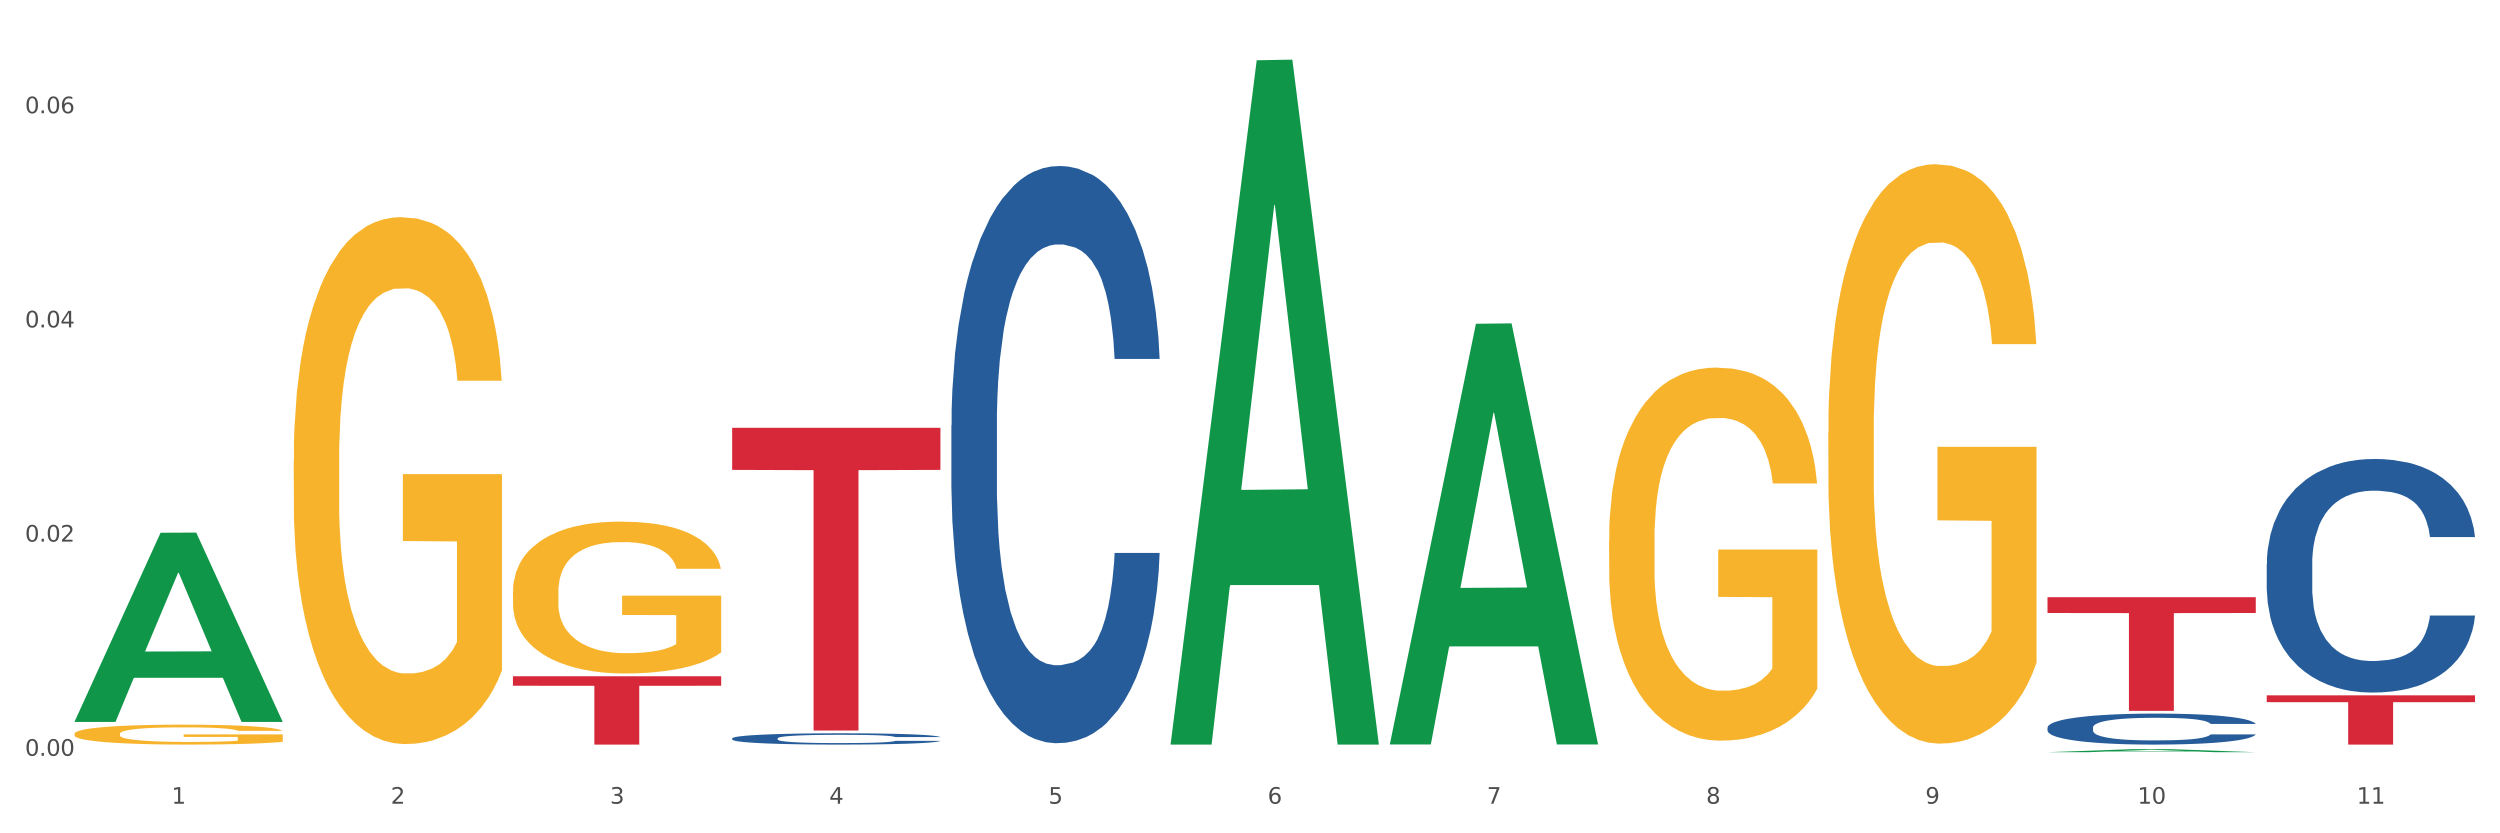 <?xml version="1.0" encoding="utf-8" standalone="no"?>
<!DOCTYPE svg PUBLIC "-//W3C//DTD SVG 1.1//EN"
  "http://www.w3.org/Graphics/SVG/1.1/DTD/svg11.dtd">
<svg xmlns:xlink="http://www.w3.org/1999/xlink" width="1080pt" height="360pt" viewBox="0 0 1080 360" xmlns="http://www.w3.org/2000/svg" version="1.1">
 <rect x="0" y="0" width="1080" height="360" fill="#333333" stroke="none"/>
 <defs>
  <style type="text/css">*{stroke-linejoin: round; stroke-linecap: butt}</style>
 </defs>
 <g id="figure_1">
  <g id="patch_1">
   <path d="M 0 360 
L 1080 360 
L 1080 0 
L 0 0 
z
" style="fill: #ffffff; stroke: #ffffff; stroke-linejoin: miter"/>
  </g>
  <g id="axes_1">
   <g id="matplotlib.axis_1">
    <g id="xtick_1">
     <g id="text_1">
      <!-- 1 -->
      <g style="fill: #4d4d4d" transform="translate(74.106 347.204) scale(0.096 -0.096)">
       <defs>
        <path id="DejaVuSans-31" d="M 794 531 
L 1825 531 
L 1825 4091 
L 703 3866 
L 703 4441 
L 1819 4666 
L 2450 4666 
L 2450 531 
L 3481 531 
L 3481 0 
L 794 0 
L 794 531 
z
" transform="scale(0.016)"/>
       </defs>
       <use xlink:href="#DejaVuSans-31"/>
      </g>
     </g>
    </g>
    <g id="xtick_2">
     <g id="text_2">
      <!-- 2 -->
      <g style="fill: #4d4d4d" transform="translate(168.812 347.204) scale(0.096 -0.096)">
       <defs>
        <path id="DejaVuSans-32" d="M 1228 531 
L 3431 531 
L 3431 0 
L 469 0 
L 469 531 
Q 828 903 1448 1529 
Q 2069 2156 2228 2338 
Q 2531 2678 2651 2914 
Q 2772 3150 2772 3378 
Q 2772 3750 2511 3984 
Q 2250 4219 1831 4219 
Q 1534 4219 1204 4116 
Q 875 4013 500 3803 
L 500 4441 
Q 881 4594 1212 4672 
Q 1544 4750 1819 4750 
Q 2544 4750 2975 4387 
Q 3406 4025 3406 3419 
Q 3406 3131 3298 2873 
Q 3191 2616 2906 2266 
Q 2828 2175 2409 1742 
Q 1991 1309 1228 531 
z
" transform="scale(0.016)"/>
       </defs>
       <use xlink:href="#DejaVuSans-32"/>
      </g>
     </g>
    </g>
    <g id="xtick_3">
     <g id="text_3">
      <!-- 3 -->
      <g style="fill: #4d4d4d" transform="translate(263.517 347.204) scale(0.096 -0.096)">
       <defs>
        <path id="DejaVuSans-33" d="M 2597 2516 
Q 3050 2419 3304 2112 
Q 3559 1806 3559 1356 
Q 3559 666 3084 287 
Q 2609 -91 1734 -91 
Q 1441 -91 1130 -33 
Q 819 25 488 141 
L 488 750 
Q 750 597 1062 519 
Q 1375 441 1716 441 
Q 2309 441 2620 675 
Q 2931 909 2931 1356 
Q 2931 1769 2642 2001 
Q 2353 2234 1838 2234 
L 1294 2234 
L 1294 2753 
L 1863 2753 
Q 2328 2753 2575 2939 
Q 2822 3125 2822 3475 
Q 2822 3834 2567 4026 
Q 2313 4219 1838 4219 
Q 1578 4219 1281 4162 
Q 984 4106 628 3988 
L 628 4550 
Q 988 4650 1302 4700 
Q 1616 4750 1894 4750 
Q 2613 4750 3031 4423 
Q 3450 4097 3450 3541 
Q 3450 3153 3228 2886 
Q 3006 2619 2597 2516 
z
" transform="scale(0.016)"/>
       </defs>
       <use xlink:href="#DejaVuSans-33"/>
      </g>
     </g>
    </g>
    <g id="xtick_4">
     <g id="text_4">
      <!-- 4 -->
      <g style="fill: #4d4d4d" transform="translate(358.223 347.204) scale(0.096 -0.096)">
       <defs>
        <path id="DejaVuSans-34" d="M 2419 4116 
L 825 1625 
L 2419 1625 
L 2419 4116 
z
M 2253 4666 
L 3047 4666 
L 3047 1625 
L 3713 1625 
L 3713 1100 
L 3047 1100 
L 3047 0 
L 2419 0 
L 2419 1100 
L 313 1100 
L 313 1709 
L 2253 4666 
z
" transform="scale(0.016)"/>
       </defs>
       <use xlink:href="#DejaVuSans-34"/>
      </g>
     </g>
    </g>
    <g id="xtick_5">
     <g id="text_5">
      <!-- 5 -->
      <g style="fill: #4d4d4d" transform="translate(452.928 347.204) scale(0.096 -0.096)">
       <defs>
        <path id="DejaVuSans-35" d="M 691 4666 
L 3169 4666 
L 3169 4134 
L 1269 4134 
L 1269 2991 
Q 1406 3038 1543 3061 
Q 1681 3084 1819 3084 
Q 2600 3084 3056 2656 
Q 3513 2228 3513 1497 
Q 3513 744 3044 326 
Q 2575 -91 1722 -91 
Q 1428 -91 1123 -41 
Q 819 9 494 109 
L 494 744 
Q 775 591 1075 516 
Q 1375 441 1709 441 
Q 2250 441 2565 725 
Q 2881 1009 2881 1497 
Q 2881 1984 2565 2268 
Q 2250 2553 1709 2553 
Q 1456 2553 1204 2497 
Q 953 2441 691 2322 
L 691 4666 
z
" transform="scale(0.016)"/>
       </defs>
       <use xlink:href="#DejaVuSans-35"/>
      </g>
     </g>
    </g>
    <g id="xtick_6">
     <g id="text_6">
      <!-- 6 -->
      <g style="fill: #4d4d4d" transform="translate(547.634 347.204) scale(0.096 -0.096)">
       <defs>
        <path id="DejaVuSans-36" d="M 2113 2584 
Q 1688 2584 1439 2293 
Q 1191 2003 1191 1497 
Q 1191 994 1439 701 
Q 1688 409 2113 409 
Q 2538 409 2786 701 
Q 3034 994 3034 1497 
Q 3034 2003 2786 2293 
Q 2538 2584 2113 2584 
z
M 3366 4563 
L 3366 3988 
Q 3128 4100 2886 4159 
Q 2644 4219 2406 4219 
Q 1781 4219 1451 3797 
Q 1122 3375 1075 2522 
Q 1259 2794 1537 2939 
Q 1816 3084 2150 3084 
Q 2853 3084 3261 2657 
Q 3669 2231 3669 1497 
Q 3669 778 3244 343 
Q 2819 -91 2113 -91 
Q 1303 -91 875 529 
Q 447 1150 447 2328 
Q 447 3434 972 4092 
Q 1497 4750 2381 4750 
Q 2619 4750 2861 4703 
Q 3103 4656 3366 4563 
z
" transform="scale(0.016)"/>
       </defs>
       <use xlink:href="#DejaVuSans-36"/>
      </g>
     </g>
    </g>
    <g id="xtick_7">
     <g id="text_7">
      <!-- 7 -->
      <g style="fill: #4d4d4d" transform="translate(642.339 347.204) scale(0.096 -0.096)">
       <defs>
        <path id="DejaVuSans-37" d="M 525 4666 
L 3525 4666 
L 3525 4397 
L 1831 0 
L 1172 0 
L 2766 4134 
L 525 4134 
L 525 4666 
z
" transform="scale(0.016)"/>
       </defs>
       <use xlink:href="#DejaVuSans-37"/>
      </g>
     </g>
    </g>
    <g id="xtick_8">
     <g id="text_8">
      <!-- 8 -->
      <g style="fill: #4d4d4d" transform="translate(737.044 347.204) scale(0.096 -0.096)">
       <defs>
        <path id="DejaVuSans-38" d="M 2034 2216 
Q 1584 2216 1326 1975 
Q 1069 1734 1069 1313 
Q 1069 891 1326 650 
Q 1584 409 2034 409 
Q 2484 409 2743 651 
Q 3003 894 3003 1313 
Q 3003 1734 2745 1975 
Q 2488 2216 2034 2216 
z
M 1403 2484 
Q 997 2584 770 2862 
Q 544 3141 544 3541 
Q 544 4100 942 4425 
Q 1341 4750 2034 4750 
Q 2731 4750 3128 4425 
Q 3525 4100 3525 3541 
Q 3525 3141 3298 2862 
Q 3072 2584 2669 2484 
Q 3125 2378 3379 2068 
Q 3634 1759 3634 1313 
Q 3634 634 3220 271 
Q 2806 -91 2034 -91 
Q 1263 -91 848 271 
Q 434 634 434 1313 
Q 434 1759 690 2068 
Q 947 2378 1403 2484 
z
M 1172 3481 
Q 1172 3119 1398 2916 
Q 1625 2713 2034 2713 
Q 2441 2713 2670 2916 
Q 2900 3119 2900 3481 
Q 2900 3844 2670 4047 
Q 2441 4250 2034 4250 
Q 1625 4250 1398 4047 
Q 1172 3844 1172 3481 
z
" transform="scale(0.016)"/>
       </defs>
       <use xlink:href="#DejaVuSans-38"/>
      </g>
     </g>
    </g>
    <g id="xtick_9">
     <g id="text_9">
      <!-- 9 -->
      <g style="fill: #4d4d4d" transform="translate(831.75 347.204) scale(0.096 -0.096)">
       <defs>
        <path id="DejaVuSans-39" d="M 703 97 
L 703 672 
Q 941 559 1184 500 
Q 1428 441 1663 441 
Q 2288 441 2617 861 
Q 2947 1281 2994 2138 
Q 2813 1869 2534 1725 
Q 2256 1581 1919 1581 
Q 1219 1581 811 2004 
Q 403 2428 403 3163 
Q 403 3881 828 4315 
Q 1253 4750 1959 4750 
Q 2769 4750 3195 4129 
Q 3622 3509 3622 2328 
Q 3622 1225 3098 567 
Q 2575 -91 1691 -91 
Q 1453 -91 1209 -44 
Q 966 3 703 97 
z
M 1959 2075 
Q 2384 2075 2632 2365 
Q 2881 2656 2881 3163 
Q 2881 3666 2632 3958 
Q 2384 4250 1959 4250 
Q 1534 4250 1286 3958 
Q 1038 3666 1038 3163 
Q 1038 2656 1286 2365 
Q 1534 2075 1959 2075 
z
" transform="scale(0.016)"/>
       </defs>
       <use xlink:href="#DejaVuSans-39"/>
      </g>
     </g>
    </g>
    <g id="xtick_10">
     <g id="text_10">
      <!-- 10 -->
      <g style="fill: #4d4d4d" transform="translate(923.401 347.204) scale(0.096 -0.096)">
       <defs>
        <path id="DejaVuSans-30" d="M 2034 4250 
Q 1547 4250 1301 3770 
Q 1056 3291 1056 2328 
Q 1056 1369 1301 889 
Q 1547 409 2034 409 
Q 2525 409 2770 889 
Q 3016 1369 3016 2328 
Q 3016 3291 2770 3770 
Q 2525 4250 2034 4250 
z
M 2034 4750 
Q 2819 4750 3233 4129 
Q 3647 3509 3647 2328 
Q 3647 1150 3233 529 
Q 2819 -91 2034 -91 
Q 1250 -91 836 529 
Q 422 1150 422 2328 
Q 422 3509 836 4129 
Q 1250 4750 2034 4750 
z
" transform="scale(0.016)"/>
       </defs>
       <use xlink:href="#DejaVuSans-31"/>
       <use xlink:href="#DejaVuSans-30" transform="translate(63.623 0)"/>
      </g>
     </g>
    </g>
    <g id="xtick_11">
     <g id="text_11">
      <!-- 11 -->
      <g style="fill: #4d4d4d" transform="translate(1018.107 347.204) scale(0.096 -0.096)">
       <use xlink:href="#DejaVuSans-31"/>
       <use xlink:href="#DejaVuSans-31" transform="translate(63.623 0)"/>
      </g>
     </g>
    </g>
    <g id="xtick_12"/>
    <g id="xtick_13"/>
    <g id="xtick_14"/>
    <g id="xtick_15"/>
    <g id="xtick_16"/>
    <g id="xtick_17"/>
    <g id="xtick_18"/>
    <g id="xtick_19"/>
    <g id="xtick_20"/>
    <g id="xtick_21"/>
   </g>
   <g id="matplotlib.axis_2">
    <g id="ytick_1">
     <g id="text_12">
      <!-- 0.00 -->
      <g style="fill: #4d4d4d" transform="translate(10.8 326.497) scale(0.096 -0.096)">
       <defs>
        <path id="DejaVuSans-2e" d="M 684 794 
L 1344 794 
L 1344 0 
L 684 0 
L 684 794 
z
" transform="scale(0.016)"/>
       </defs>
       <use xlink:href="#DejaVuSans-30"/>
       <use xlink:href="#DejaVuSans-2e" transform="translate(63.623 0)"/>
       <use xlink:href="#DejaVuSans-30" transform="translate(95.41 0)"/>
       <use xlink:href="#DejaVuSans-30" transform="translate(159.033 0)"/>
      </g>
     </g>
    </g>
    <g id="ytick_2">
     <g id="text_13">
      <!-- 0.02 -->
      <g style="fill: #4d4d4d" transform="translate(10.8 233.973) scale(0.096 -0.096)">
       <use xlink:href="#DejaVuSans-30"/>
       <use xlink:href="#DejaVuSans-2e" transform="translate(63.623 0)"/>
       <use xlink:href="#DejaVuSans-30" transform="translate(95.41 0)"/>
       <use xlink:href="#DejaVuSans-32" transform="translate(159.033 0)"/>
      </g>
     </g>
    </g>
    <g id="ytick_3">
     <g id="text_14">
      <!-- 0.04 -->
      <g style="fill: #4d4d4d" transform="translate(10.8 141.449) scale(0.096 -0.096)">
       <use xlink:href="#DejaVuSans-30"/>
       <use xlink:href="#DejaVuSans-2e" transform="translate(63.623 0)"/>
       <use xlink:href="#DejaVuSans-30" transform="translate(95.41 0)"/>
       <use xlink:href="#DejaVuSans-34" transform="translate(159.033 0)"/>
      </g>
     </g>
    </g>
    <g id="ytick_4">
     <g id="text_15">
      <!-- 0.06 -->
      <g style="fill: #4d4d4d" transform="translate(10.8 48.925) scale(0.096 -0.096)">
       <use xlink:href="#DejaVuSans-30"/>
       <use xlink:href="#DejaVuSans-2e" transform="translate(63.623 0)"/>
       <use xlink:href="#DejaVuSans-30" transform="translate(95.41 0)"/>
       <use xlink:href="#DejaVuSans-36" transform="translate(159.033 0)"/>
      </g>
     </g>
    </g>
    <g id="ytick_5"/>
    <g id="ytick_6"/>
    <g id="ytick_7"/>
   </g>
   <g id="PolyCollection_1">
    <path d="M 32.175 311.72 
L 32.268 311.643 
L 69.369 230.145 
L 84.766 230.068 
L 122.145 311.873 
L 104.337 311.873 
L 96.267 292.824 
L 57.96 292.824 
L 57.682 293.131 
L 49.891 311.873 
L 32.175 311.873 
L 32.175 311.72 
L 62.783 281.456 
L 91.444 281.379 
L 77.253 247.505 
L 77.067 247.351 
L 76.882 247.582 
L 62.691 281.379 
L 62.783 281.456 
L 32.175 311.72 
z
" clip-path="url(#p431c944dde)" style="fill: #109648"/>
    <path d="M 221.586 255.66 
L 221.692 255.6 
L 221.692 253.443 
L 221.905 251.585 
L 222.967 247.091 
L 224.56 243.376 
L 225.729 241.399 
L 226.897 239.781 
L 228.278 238.163 
L 229.978 236.485 
L 233.058 234.028 
L 234.97 232.77 
L 237.307 231.452 
L 241.556 229.534 
L 244.636 228.456 
L 247.823 227.557 
L 253.028 226.479 
L 256.427 225.999 
L 260.038 225.64 
L 264.394 225.4 
L 267.686 225.34 
L 274.91 225.52 
L 281.07 226.059 
L 284.045 226.479 
L 287.869 227.198 
L 289.887 227.677 
L 293.18 228.636 
L 296.579 229.894 
L 298.916 230.973 
L 302.421 233.01 
L 305.077 235.047 
L 307.52 237.564 
L 308.794 239.301 
L 309.75 240.919 
L 310.6 242.777 
L 311.45 245.713 
L 292.33 245.713 
L 291.586 243.616 
L 290.418 241.638 
L 288.718 239.721 
L 287.231 238.522 
L 284.682 237.024 
L 282.345 236.066 
L 279.902 235.347 
L 276.928 234.747 
L 274.591 234.448 
L 271.298 234.208 
L 264.818 234.268 
L 260.463 234.747 
L 257.489 235.347 
L 255.577 235.886 
L 253.878 236.485 
L 251.966 237.324 
L 249.735 238.582 
L 248.142 239.721 
L 246.548 241.159 
L 245.274 242.597 
L 244.105 244.275 
L 243.149 246.072 
L 242.406 247.93 
L 241.768 250.207 
L 241.237 253.982 
L 241.237 262.191 
L 241.45 264.048 
L 241.981 266.505 
L 242.618 268.363 
L 243.68 270.58 
L 244.636 272.078 
L 246.442 274.235 
L 248.46 276.032 
L 250.054 277.171 
L 251.647 278.13 
L 254.409 279.448 
L 257.489 280.527 
L 260.145 281.186 
L 263.756 281.785 
L 266.199 282.025 
L 268.324 282.144 
L 273.529 282.144 
L 277.246 281.965 
L 281.389 281.545 
L 284.576 281.006 
L 287.231 280.347 
L 290.206 279.268 
L 292.118 278.25 
L 292.118 265.726 
L 268.749 265.666 
L 268.749 257.337 
L 311.556 257.337 
L 311.556 281.785 
L 309.75 283.043 
L 307.732 284.182 
L 305.608 285.2 
L 302.421 286.459 
L 298.597 287.657 
L 295.198 288.496 
L 291.586 289.215 
L 287.338 289.874 
L 281.814 290.473 
L 278.415 290.713 
L 274.166 290.893 
L 269.174 290.953 
L 264.818 290.833 
L 260.57 290.533 
L 256.108 289.994 
L 251.753 289.215 
L 248.46 288.436 
L 245.167 287.477 
L 241.662 286.219 
L 238.9 285.021 
L 236.776 283.942 
L 234.439 282.564 
L 231.89 280.766 
L 229.978 279.148 
L 228.278 277.471 
L 226.472 275.313 
L 225.198 273.456 
L 223.923 271.119 
L 223.179 269.381 
L 222.33 266.685 
L 221.692 262.91 
L 221.586 255.66 
z
" clip-path="url(#p431c944dde)" style="fill: #f7b32b"/>
    <path d="M 695.113 233.276 
L 695.22 233.129 
L 695.22 227.83 
L 695.432 223.267 
L 696.494 212.228 
L 698.088 203.102 
L 699.256 198.245 
L 700.424 194.271 
L 701.805 190.297 
L 703.505 186.175 
L 706.585 180.141 
L 708.497 177.05 
L 710.834 173.811 
L 715.083 169.101 
L 718.164 166.452 
L 721.35 164.244 
L 726.555 161.595 
L 729.954 160.417 
L 733.566 159.534 
L 737.921 158.945 
L 741.214 158.798 
L 748.437 159.24 
L 754.598 160.564 
L 757.572 161.595 
L 761.396 163.361 
L 763.414 164.539 
L 766.707 166.894 
L 770.106 169.985 
L 772.443 172.634 
L 775.948 177.638 
L 778.604 182.643 
L 781.047 188.825 
L 782.322 193.093 
L 783.278 197.067 
L 784.128 201.63 
L 784.977 208.843 
L 765.857 208.843 
L 765.114 203.691 
L 763.945 198.834 
L 762.246 194.124 
L 760.759 191.18 
L 758.209 187.5 
L 755.872 185.145 
L 753.429 183.379 
L 750.455 181.907 
L 748.118 181.171 
L 744.825 180.582 
L 738.346 180.729 
L 733.991 181.907 
L 731.016 183.379 
L 729.104 184.703 
L 727.405 186.175 
L 725.493 188.236 
L 723.262 191.327 
L 721.669 194.124 
L 720.076 197.656 
L 718.801 201.189 
L 717.632 205.31 
L 716.676 209.726 
L 715.933 214.289 
L 715.296 219.882 
L 714.764 229.155 
L 714.764 249.32 
L 714.977 253.882 
L 715.508 259.917 
L 716.145 264.48 
L 717.208 269.926 
L 718.164 273.606 
L 719.969 278.905 
L 721.988 283.32 
L 723.581 286.117 
L 725.174 288.472 
L 727.936 291.71 
L 731.016 294.359 
L 733.672 295.979 
L 737.284 297.45 
L 739.727 298.039 
L 741.851 298.334 
L 747.056 298.334 
L 750.774 297.892 
L 754.916 296.862 
L 758.103 295.537 
L 760.759 293.918 
L 763.733 291.269 
L 765.645 288.766 
L 765.645 258.004 
L 742.276 257.857 
L 742.276 237.397 
L 785.084 237.397 
L 785.084 297.45 
L 783.278 300.541 
L 781.26 303.338 
L 779.135 305.84 
L 775.948 308.931 
L 772.124 311.875 
L 768.725 313.936 
L 765.114 315.702 
L 760.865 317.321 
L 755.341 318.793 
L 751.942 319.382 
L 747.693 319.823 
L 742.701 319.97 
L 738.346 319.676 
L 734.097 318.94 
L 729.636 317.615 
L 725.28 315.702 
L 721.988 313.788 
L 718.695 311.433 
L 715.189 308.342 
L 712.428 305.399 
L 710.303 302.749 
L 707.966 299.364 
L 705.417 294.948 
L 703.505 290.974 
L 701.805 286.853 
L 700 281.554 
L 698.725 276.991 
L 697.45 271.251 
L 696.707 266.982 
L 695.857 260.359 
L 695.22 251.086 
L 695.113 233.276 
z
" clip-path="url(#p431c944dde)" style="fill: #f7b32b"/>
    <path d="M 789.819 186.606 
L 789.925 186.377 
L 789.925 178.148 
L 790.138 171.061 
L 791.2 153.916 
L 792.793 139.742 
L 793.962 132.198 
L 795.13 126.026 
L 796.511 119.853 
L 798.21 113.452 
L 801.291 104.08 
L 803.203 99.279 
L 805.54 94.25 
L 809.789 86.934 
L 812.869 82.819 
L 816.056 79.39 
L 821.261 75.275 
L 824.66 73.447 
L 828.271 72.075 
L 832.626 71.161 
L 835.919 70.932 
L 843.142 71.618 
L 849.303 73.675 
L 852.277 75.275 
L 856.101 78.019 
L 858.12 79.848 
L 861.413 83.505 
L 864.812 88.306 
L 867.149 92.421 
L 870.654 100.193 
L 873.309 107.966 
L 875.753 117.567 
L 877.027 124.197 
L 877.983 130.369 
L 878.833 137.456 
L 879.683 148.658 
L 860.563 148.658 
L 859.819 140.656 
L 858.651 133.113 
L 856.951 125.797 
L 855.464 121.225 
L 852.915 115.51 
L 850.578 111.852 
L 848.135 109.109 
L 845.161 106.823 
L 842.824 105.68 
L 839.531 104.766 
L 833.051 104.994 
L 828.696 106.823 
L 825.722 109.109 
L 823.81 111.166 
L 822.11 113.452 
L 820.198 116.653 
L 817.968 121.454 
L 816.374 125.797 
L 814.781 131.284 
L 813.506 136.77 
L 812.338 143.171 
L 811.382 150.029 
L 810.638 157.116 
L 810.001 165.803 
L 809.47 180.205 
L 809.47 211.524 
L 809.682 218.611 
L 810.213 227.983 
L 810.851 235.07 
L 811.913 243.529 
L 812.869 249.244 
L 814.675 257.474 
L 816.693 264.332 
L 818.286 268.675 
L 819.88 272.333 
L 822.641 277.362 
L 825.722 281.477 
L 828.377 283.992 
L 831.989 286.278 
L 834.432 287.192 
L 836.557 287.649 
L 841.761 287.649 
L 845.479 286.964 
L 849.622 285.363 
L 852.809 283.306 
L 855.464 280.791 
L 858.438 276.676 
L 860.35 272.79 
L 860.35 225.012 
L 836.981 224.783 
L 836.981 193.007 
L 879.789 193.007 
L 879.789 286.278 
L 877.983 291.078 
L 875.965 295.422 
L 873.841 299.308 
L 870.654 304.109 
L 866.83 308.681 
L 863.431 311.881 
L 859.819 314.625 
L 855.57 317.139 
L 850.047 319.425 
L 846.648 320.34 
L 842.399 321.026 
L 837.406 321.254 
L 833.051 320.797 
L 828.802 319.654 
L 824.341 317.597 
L 819.986 314.625 
L 816.693 311.653 
L 813.4 307.995 
L 809.895 303.194 
L 807.133 298.622 
L 805.009 294.507 
L 802.672 289.25 
L 800.122 282.391 
L 798.21 276.219 
L 796.511 269.818 
L 794.705 261.588 
L 793.43 254.502 
L 792.156 245.586 
L 791.412 238.957 
L 790.562 228.669 
L 789.925 214.267 
L 789.819 186.606 
z
" clip-path="url(#p431c944dde)" style="fill: #f7b32b"/>
    <path d="M 979.23 243.618 
L 979.336 243.526 
L 979.336 240.946 
L 979.655 237.444 
L 980.825 230.993 
L 982.314 226.109 
L 984.866 220.395 
L 986.249 217.999 
L 988.057 215.326 
L 991.779 210.995 
L 996.033 207.309 
L 999.01 205.281 
L 1001.244 203.991 
L 1006.242 201.687 
L 1009.114 200.673 
L 1012.091 199.844 
L 1014.644 199.291 
L 1018.898 198.646 
L 1022.301 198.369 
L 1026.236 198.277 
L 1029.532 198.369 
L 1033.893 198.738 
L 1040.273 199.844 
L 1042.719 200.489 
L 1046.016 201.595 
L 1049.419 203.069 
L 1052.184 204.544 
L 1055.375 206.663 
L 1058.672 209.428 
L 1061.862 212.93 
L 1064.095 216.156 
L 1065.903 219.565 
L 1067.498 223.712 
L 1068.668 228.228 
L 1069.2 232.007 
L 1049.738 232.007 
L 1049.207 228.597 
L 1048.143 224.91 
L 1047.08 222.422 
L 1045.91 220.395 
L 1044.102 218.091 
L 1042.507 216.616 
L 1039.848 214.865 
L 1037.402 213.76 
L 1035.381 213.114 
L 1032.935 212.562 
L 1027.724 212.009 
L 1024.002 212.009 
L 1021.663 212.193 
L 1018.791 212.654 
L 1016.345 213.299 
L 1013.474 214.405 
L 1011.24 215.603 
L 1009.007 217.169 
L 1007.731 218.275 
L 1005.817 220.303 
L 1004.541 221.961 
L 1002.839 224.818 
L 1001.882 226.846 
L 1000.18 232.099 
L 999.436 235.969 
L 999.117 238.642 
L 998.904 241.591 
L 998.904 255.967 
L 999.542 262.418 
L 1000.074 265.183 
L 1000.925 268.316 
L 1002.52 272.371 
L 1004.86 276.334 
L 1007.306 279.191 
L 1009.326 280.942 
L 1011.24 282.232 
L 1013.155 283.246 
L 1015.494 284.167 
L 1017.409 284.72 
L 1020.28 285.273 
L 1023.683 285.55 
L 1026.342 285.55 
L 1031.766 285.089 
L 1034.212 284.628 
L 1036.551 283.983 
L 1039.104 282.969 
L 1041.124 281.863 
L 1042.294 281.034 
L 1044.208 279.283 
L 1045.697 277.44 
L 1046.973 275.32 
L 1047.824 273.477 
L 1048.781 270.712 
L 1049.526 267.579 
L 1049.738 265.92 
L 1069.2 265.92 
L 1068.775 269.238 
L 1068.03 272.463 
L 1066.541 276.795 
L 1065.371 279.283 
L 1063.564 282.324 
L 1061.649 284.904 
L 1058.991 287.761 
L 1056.545 289.881 
L 1053.992 291.724 
L 1051.227 293.383 
L 1046.229 295.687 
L 1044.421 296.332 
L 1040.592 297.438 
L 1037.615 298.083 
L 1033.254 298.728 
L 1028.788 299.097 
L 1024.109 299.189 
L 1019.961 299.004 
L 1015.388 298.452 
L 1012.517 297.899 
L 1009.326 297.069 
L 1005.604 295.779 
L 1002.095 294.212 
L 998.798 292.369 
L 995.714 290.25 
L 992.842 287.853 
L 989.12 283.891 
L 986.355 280.02 
L 984.334 276.426 
L 982.952 273.385 
L 981.569 269.514 
L 980.825 266.842 
L 979.655 260.391 
L 979.23 254.401 
L 979.23 243.618 
z
" clip-path="url(#p431c944dde)" style="fill: #255c99"/>
    <path d="M 884.524 314.288 
L 884.631 314.275 
L 884.631 313.933 
L 884.95 313.468 
L 886.12 312.612 
L 887.608 311.964 
L 890.161 311.206 
L 891.543 310.888 
L 893.351 310.533 
L 897.073 309.959 
L 901.327 309.47 
L 904.305 309.2 
L 906.538 309.029 
L 911.537 308.724 
L 914.408 308.589 
L 917.386 308.479 
L 919.938 308.406 
L 924.192 308.32 
L 927.595 308.283 
L 931.53 308.271 
L 934.827 308.283 
L 939.187 308.332 
L 945.568 308.479 
L 948.014 308.565 
L 951.311 308.711 
L 954.714 308.907 
L 957.479 309.103 
L 960.669 309.384 
L 963.966 309.751 
L 967.157 310.215 
L 969.39 310.643 
L 971.198 311.096 
L 972.793 311.646 
L 973.963 312.245 
L 974.495 312.747 
L 955.033 312.747 
L 954.501 312.294 
L 953.438 311.805 
L 952.374 311.475 
L 951.204 311.206 
L 949.396 310.9 
L 947.801 310.705 
L 945.143 310.472 
L 942.697 310.325 
L 940.676 310.24 
L 938.23 310.167 
L 933.019 310.093 
L 929.297 310.093 
L 926.957 310.118 
L 924.086 310.179 
L 921.64 310.264 
L 918.768 310.411 
L 916.535 310.57 
L 914.302 310.778 
L 913.026 310.925 
L 911.111 311.194 
L 909.835 311.414 
L 908.134 311.793 
L 907.176 312.062 
L 905.475 312.759 
L 904.73 313.273 
L 904.411 313.627 
L 904.199 314.018 
L 904.199 315.926 
L 904.837 316.782 
L 905.368 317.149 
L 906.219 317.565 
L 907.814 318.103 
L 910.154 318.629 
L 912.6 319.008 
L 914.621 319.24 
L 916.535 319.411 
L 918.449 319.546 
L 920.789 319.668 
L 922.703 319.741 
L 925.575 319.815 
L 928.978 319.851 
L 931.636 319.851 
L 937.06 319.79 
L 939.506 319.729 
L 941.846 319.644 
L 944.398 319.509 
L 946.419 319.362 
L 947.589 319.252 
L 949.503 319.02 
L 950.992 318.775 
L 952.268 318.494 
L 953.119 318.25 
L 954.076 317.883 
L 954.82 317.467 
L 955.033 317.247 
L 974.495 317.247 
L 974.069 317.687 
L 973.325 318.115 
L 971.836 318.69 
L 970.666 319.02 
L 968.858 319.423 
L 966.944 319.766 
L 964.285 320.145 
L 961.839 320.426 
L 959.287 320.671 
L 956.522 320.891 
L 951.523 321.197 
L 949.715 321.282 
L 945.887 321.429 
L 942.909 321.515 
L 938.549 321.6 
L 934.082 321.649 
L 929.403 321.661 
L 925.256 321.637 
L 920.683 321.563 
L 917.811 321.49 
L 914.621 321.38 
L 910.899 321.209 
L 907.389 321.001 
L 904.092 320.756 
L 901.008 320.475 
L 898.137 320.157 
L 894.415 319.631 
L 891.65 319.118 
L 889.629 318.641 
L 888.246 318.237 
L 886.864 317.724 
L 886.12 317.369 
L 884.95 316.513 
L 884.524 315.718 
L 884.524 314.288 
z
" clip-path="url(#p431c944dde)" style="fill: #255c99"/>
    <path d="M 410.997 183.753 
L 411.103 183.526 
L 411.103 177.149 
L 411.422 168.496 
L 412.592 152.554 
L 414.081 140.485 
L 416.633 126.365 
L 418.016 120.444 
L 419.824 113.84 
L 423.546 103.137 
L 427.8 94.028 
L 430.778 89.018 
L 433.011 85.829 
L 438.009 80.136 
L 440.881 77.631 
L 443.858 75.581 
L 446.411 74.215 
L 450.665 72.621 
L 454.068 71.938 
L 458.003 71.71 
L 461.299 71.938 
L 465.66 72.849 
L 472.041 75.581 
L 474.487 77.176 
L 477.783 79.908 
L 481.186 83.552 
L 483.951 87.196 
L 487.142 92.433 
L 490.439 99.265 
L 493.629 107.919 
L 495.862 115.89 
L 497.67 124.316 
L 499.266 134.564 
L 500.435 145.722 
L 500.967 155.059 
L 481.505 155.059 
L 480.974 146.633 
L 479.91 137.524 
L 478.847 131.375 
L 477.677 126.365 
L 475.869 120.672 
L 474.274 117.028 
L 471.615 112.702 
L 469.169 109.969 
L 467.149 108.375 
L 464.703 107.008 
L 459.491 105.642 
L 455.769 105.642 
L 453.43 106.097 
L 450.558 107.236 
L 448.112 108.83 
L 445.241 111.563 
L 443.008 114.523 
L 440.774 118.395 
L 439.498 121.128 
L 437.584 126.138 
L 436.308 130.237 
L 434.606 137.296 
L 433.649 142.307 
L 431.947 155.287 
L 431.203 164.852 
L 430.884 171.456 
L 430.671 178.743 
L 430.671 214.269 
L 431.309 230.211 
L 431.841 237.042 
L 432.692 244.785 
L 434.287 254.805 
L 436.627 264.598 
L 439.073 271.658 
L 441.093 275.984 
L 443.008 279.173 
L 444.922 281.678 
L 447.262 283.955 
L 449.176 285.321 
L 452.047 286.688 
L 455.45 287.371 
L 458.109 287.371 
L 463.533 286.232 
L 465.979 285.094 
L 468.318 283.5 
L 470.871 280.994 
L 472.891 278.262 
L 474.061 276.212 
L 475.975 271.885 
L 477.464 267.331 
L 478.74 262.093 
L 479.591 257.538 
L 480.548 250.706 
L 481.293 242.963 
L 481.505 238.864 
L 500.967 238.864 
L 500.542 247.063 
L 499.797 255.033 
L 498.308 265.737 
L 497.139 271.885 
L 495.331 279.4 
L 493.416 285.777 
L 490.758 292.836 
L 488.312 298.074 
L 485.759 302.629 
L 482.994 306.728 
L 477.996 312.421 
L 476.188 314.015 
L 472.36 316.748 
L 469.382 318.342 
L 465.022 319.936 
L 460.555 320.847 
L 455.876 321.075 
L 451.728 320.62 
L 447.155 319.253 
L 444.284 317.887 
L 441.093 315.837 
L 437.371 312.649 
L 433.862 308.778 
L 430.565 304.223 
L 427.481 298.985 
L 424.609 293.064 
L 420.887 283.272 
L 418.122 273.707 
L 416.102 264.826 
L 414.719 257.31 
L 413.337 247.746 
L 412.592 241.142 
L 411.422 225.2 
L 410.997 210.398 
L 410.997 183.753 
z
" clip-path="url(#p431c944dde)" style="fill: #255c99"/>
    <path d="M 316.291 318.973 
L 316.398 318.969 
L 316.398 318.844 
L 316.717 318.675 
L 317.887 318.363 
L 319.376 318.127 
L 321.928 317.85 
L 323.31 317.734 
L 325.118 317.605 
L 328.84 317.396 
L 333.094 317.217 
L 336.072 317.119 
L 338.305 317.057 
L 343.304 316.945 
L 346.175 316.896 
L 349.153 316.856 
L 351.705 316.83 
L 355.959 316.798 
L 359.362 316.785 
L 363.297 316.78 
L 366.594 316.785 
L 370.954 316.803 
L 377.335 316.856 
L 379.781 316.887 
L 383.078 316.941 
L 386.481 317.012 
L 389.246 317.084 
L 392.436 317.186 
L 395.733 317.32 
L 398.924 317.489 
L 401.157 317.645 
L 402.965 317.81 
L 404.56 318.011 
L 405.73 318.229 
L 406.262 318.412 
L 386.8 318.412 
L 386.268 318.247 
L 385.205 318.069 
L 384.141 317.948 
L 382.971 317.85 
L 381.164 317.739 
L 379.568 317.667 
L 376.91 317.583 
L 374.464 317.529 
L 372.443 317.498 
L 369.997 317.471 
L 364.786 317.445 
L 361.064 317.445 
L 358.724 317.454 
L 355.853 317.476 
L 353.407 317.507 
L 350.535 317.561 
L 348.302 317.618 
L 346.069 317.694 
L 344.793 317.748 
L 342.878 317.846 
L 341.602 317.926 
L 339.901 318.064 
L 338.944 318.162 
L 337.242 318.416 
L 336.498 318.604 
L 336.178 318.733 
L 335.966 318.875 
L 335.966 319.571 
L 336.604 319.883 
L 337.136 320.017 
L 337.986 320.168 
L 339.582 320.364 
L 341.921 320.556 
L 344.367 320.694 
L 346.388 320.779 
L 348.302 320.841 
L 350.216 320.89 
L 352.556 320.935 
L 354.47 320.961 
L 357.342 320.988 
L 360.745 321.002 
L 363.403 321.002 
L 368.827 320.979 
L 371.273 320.957 
L 373.613 320.926 
L 376.165 320.877 
L 378.186 320.823 
L 379.356 320.783 
L 381.27 320.698 
L 382.759 320.609 
L 384.035 320.507 
L 384.886 320.418 
L 385.843 320.284 
L 386.587 320.132 
L 386.8 320.052 
L 406.262 320.052 
L 405.836 320.213 
L 405.092 320.369 
L 403.603 320.578 
L 402.433 320.698 
L 400.625 320.846 
L 398.711 320.97 
L 396.052 321.109 
L 393.606 321.211 
L 391.054 321.3 
L 388.289 321.38 
L 383.291 321.492 
L 381.483 321.523 
L 377.654 321.577 
L 374.676 321.608 
L 370.316 321.639 
L 365.849 321.657 
L 361.17 321.661 
L 357.023 321.652 
L 352.45 321.626 
L 349.578 321.599 
L 346.388 321.559 
L 342.666 321.496 
L 339.156 321.421 
L 335.859 321.331 
L 332.775 321.229 
L 329.904 321.113 
L 326.182 320.921 
L 323.417 320.734 
L 321.396 320.56 
L 320.014 320.413 
L 318.631 320.226 
L 317.887 320.097 
L 316.717 319.785 
L 316.291 319.495 
L 316.291 318.973 
z
" clip-path="url(#p431c944dde)" style="fill: #255c99"/>
    <path d="M 126.88 198.995 
L 126.987 198.787 
L 126.987 191.303 
L 127.199 184.858 
L 128.261 169.266 
L 129.855 156.376 
L 131.023 149.515 
L 132.192 143.902 
L 133.572 138.289 
L 135.272 132.468 
L 138.352 123.944 
L 140.264 119.578 
L 142.601 115.004 
L 146.85 108.351 
L 149.931 104.609 
L 153.117 101.491 
L 158.322 97.749 
L 161.721 96.085 
L 165.333 94.838 
L 169.688 94.006 
L 172.981 93.799 
L 180.204 94.422 
L 186.365 96.293 
L 189.339 97.749 
L 193.163 100.243 
L 195.181 101.907 
L 198.474 105.233 
L 201.873 109.599 
L 204.21 113.341 
L 207.716 120.409 
L 210.371 127.478 
L 212.814 136.21 
L 214.089 142.239 
L 215.045 147.852 
L 215.895 154.297 
L 216.744 164.484 
L 197.624 164.484 
L 196.881 157.207 
L 195.712 150.347 
L 194.013 143.694 
L 192.526 139.536 
L 189.976 134.339 
L 187.64 131.012 
L 185.196 128.517 
L 182.222 126.439 
L 179.885 125.399 
L 176.592 124.567 
L 170.113 124.775 
L 165.758 126.439 
L 162.784 128.517 
L 160.872 130.389 
L 159.172 132.468 
L 157.26 135.378 
L 155.029 139.744 
L 153.436 143.694 
L 151.843 148.684 
L 150.568 153.673 
L 149.4 159.494 
L 148.444 165.731 
L 147.7 172.176 
L 147.063 180.076 
L 146.532 193.174 
L 146.532 221.656 
L 146.744 228.101 
L 147.275 236.624 
L 147.912 243.069 
L 148.975 250.762 
L 149.931 255.959 
L 151.736 263.443 
L 153.755 269.68 
L 155.348 273.63 
L 156.941 276.957 
L 159.703 281.53 
L 162.784 285.273 
L 165.439 287.559 
L 169.051 289.638 
L 171.494 290.47 
L 173.618 290.886 
L 178.823 290.886 
L 182.541 290.262 
L 186.684 288.807 
L 189.87 286.936 
L 192.526 284.649 
L 195.5 280.907 
L 197.412 277.372 
L 197.412 233.922 
L 174.043 233.714 
L 174.043 204.816 
L 216.851 204.816 
L 216.851 289.638 
L 215.045 294.004 
L 213.027 297.954 
L 210.902 301.489 
L 207.716 305.854 
L 203.892 310.012 
L 200.492 312.923 
L 196.881 315.418 
L 192.632 317.705 
L 187.108 319.784 
L 183.709 320.615 
L 179.46 321.239 
L 174.468 321.447 
L 170.113 321.031 
L 165.864 319.992 
L 161.403 318.12 
L 157.048 315.418 
L 153.755 312.715 
L 150.462 309.389 
L 146.956 305.023 
L 144.195 300.865 
L 142.07 297.123 
L 139.733 292.341 
L 137.184 286.104 
L 135.272 280.491 
L 133.572 274.67 
L 131.767 267.185 
L 130.492 260.741 
L 129.217 252.633 
L 128.474 246.604 
L 127.624 237.248 
L 126.987 224.151 
L 126.88 198.995 
z
" clip-path="url(#p431c944dde)" style="fill: #f7b32b"/>
    <path d="M 221.586 292.141 
L 311.556 292.141 
L 311.556 296.243 
L 276.165 296.271 
L 276.165 321.661 
L 256.764 321.661 
L 256.764 296.271 
L 221.586 296.243 
L 221.586 292.169 
L 221.586 292.141 
z
" clip-path="url(#p431c944dde)" style="fill: #d62839"/>
    <path d="M 316.291 184.817 
L 406.262 184.817 
L 406.262 202.991 
L 370.871 203.113 
L 370.871 315.592 
L 351.469 315.592 
L 351.469 203.113 
L 316.291 202.991 
L 316.291 184.94 
L 316.291 184.817 
z
" clip-path="url(#p431c944dde)" style="fill: #d62839"/>
    <path d="M 884.524 257.996 
L 974.495 257.996 
L 974.495 264.817 
L 939.103 264.864 
L 939.103 307.083 
L 919.702 307.083 
L 919.702 264.864 
L 884.524 264.817 
L 884.524 258.042 
L 884.524 257.996 
z
" clip-path="url(#p431c944dde)" style="fill: #d62839"/>
    <path d="M 979.23 300.377 
L 1069.2 300.377 
L 1069.2 303.335 
L 1033.809 303.355 
L 1033.809 321.661 
L 1014.408 321.661 
L 1014.408 303.355 
L 979.23 303.335 
L 979.23 300.397 
L 979.23 300.377 
z
" clip-path="url(#p431c944dde)" style="fill: #d62839"/>
    <path d="M 32.175 317.036 
L 32.281 317.028 
L 32.281 316.745 
L 32.494 316.501 
L 33.556 315.912 
L 35.149 315.426 
L 36.318 315.166 
L 37.486 314.954 
L 38.867 314.742 
L 40.567 314.522 
L 43.647 314.2 
L 45.559 314.035 
L 47.896 313.863 
L 52.145 313.611 
L 55.225 313.47 
L 58.412 313.352 
L 63.617 313.211 
L 67.016 313.148 
L 70.627 313.101 
L 74.983 313.069 
L 78.275 313.062 
L 85.499 313.085 
L 91.659 313.156 
L 94.634 313.211 
L 98.458 313.305 
L 100.476 313.368 
L 103.769 313.494 
L 107.168 313.658 
L 109.505 313.8 
L 113.01 314.067 
L 115.666 314.334 
L 118.109 314.664 
L 119.383 314.891 
L 120.339 315.104 
L 121.189 315.347 
L 122.039 315.732 
L 102.919 315.732 
L 102.175 315.457 
L 101.007 315.198 
L 99.307 314.946 
L 97.82 314.789 
L 95.271 314.593 
L 92.934 314.467 
L 90.491 314.373 
L 87.517 314.295 
L 85.18 314.255 
L 81.887 314.224 
L 75.407 314.232 
L 71.052 314.295 
L 68.078 314.373 
L 66.166 314.444 
L 64.467 314.522 
L 62.555 314.632 
L 60.324 314.797 
L 58.731 314.946 
L 57.137 315.135 
L 55.863 315.323 
L 54.694 315.543 
L 53.738 315.779 
L 52.995 316.022 
L 52.357 316.321 
L 51.826 316.816 
L 51.826 317.892 
L 52.039 318.135 
L 52.57 318.457 
L 53.207 318.7 
L 54.269 318.991 
L 55.225 319.187 
L 57.031 319.47 
L 59.049 319.706 
L 60.643 319.855 
L 62.236 319.981 
L 64.998 320.153 
L 68.078 320.295 
L 70.734 320.381 
L 74.345 320.46 
L 76.788 320.491 
L 78.913 320.507 
L 84.118 320.507 
L 87.835 320.483 
L 91.978 320.428 
L 95.165 320.358 
L 97.82 320.271 
L 100.795 320.13 
L 102.707 319.996 
L 102.707 318.355 
L 79.338 318.347 
L 79.338 317.255 
L 122.145 317.255 
L 122.145 320.46 
L 120.339 320.625 
L 118.321 320.774 
L 116.197 320.907 
L 113.01 321.072 
L 109.186 321.229 
L 105.787 321.339 
L 102.175 321.434 
L 97.927 321.52 
L 92.403 321.598 
L 89.004 321.63 
L 84.755 321.653 
L 79.763 321.661 
L 75.407 321.646 
L 71.159 321.606 
L 66.697 321.536 
L 62.342 321.434 
L 59.049 321.331 
L 55.756 321.206 
L 52.251 321.041 
L 49.489 320.884 
L 47.365 320.742 
L 45.028 320.562 
L 42.479 320.326 
L 40.567 320.114 
L 38.867 319.894 
L 37.061 319.611 
L 35.787 319.368 
L 34.512 319.062 
L 33.768 318.834 
L 32.919 318.481 
L 32.281 317.986 
L 32.175 317.036 
z
" clip-path="url(#p431c944dde)" style="fill: #f7b32b"/>
    <path d="M 505.702 321.106 
L 505.795 320.828 
L 542.896 26.037 
L 558.293 25.759 
L 595.673 321.661 
L 577.864 321.661 
L 569.795 252.756 
L 531.488 252.756 
L 531.209 253.868 
L 523.418 321.661 
L 505.702 321.661 
L 505.702 321.106 
L 536.311 211.636 
L 564.971 211.358 
L 550.78 88.83 
L 550.595 88.274 
L 550.409 89.107 
L 536.218 211.358 
L 536.311 211.636 
L 505.702 321.106 
z
" clip-path="url(#p431c944dde)" style="fill: #109648"/>
    <path d="M 600.408 321.281 
L 600.501 321.11 
L 637.602 139.861 
L 652.999 139.69 
L 690.378 321.623 
L 672.57 321.623 
L 664.5 279.257 
L 626.193 279.257 
L 625.915 279.941 
L 618.124 321.623 
L 600.408 321.623 
L 600.408 321.281 
L 631.016 253.975 
L 659.677 253.804 
L 645.486 178.468 
L 645.3 178.127 
L 645.115 178.639 
L 630.924 253.804 
L 631.016 253.975 
L 600.408 321.281 
z
" clip-path="url(#p431c944dde)" style="fill: #109648"/>
    <path d="M 884.524 324.947 
L 884.617 324.946 
L 921.718 323.616 
L 937.115 323.615 
L 974.495 324.95 
L 956.686 324.95 
L 948.616 324.639 
L 910.31 324.639 
L 910.031 324.644 
L 902.24 324.95 
L 884.524 324.95 
L 884.524 324.947 
L 915.133 324.453 
L 943.793 324.452 
L 929.602 323.899 
L 929.417 323.897 
L 929.231 323.901 
L 915.04 324.452 
L 915.133 324.453 
L 884.524 324.947 
z
" clip-path="url(#p431c944dde)" style="fill: #109648"/>
   </g>
  </g>
 </g>
 <defs>
  <clipPath id="p431c944dde">
   <rect x="32.175" y="10.8" width="1037.025" height="329.109"/>
  </clipPath>
 </defs>
</svg>
